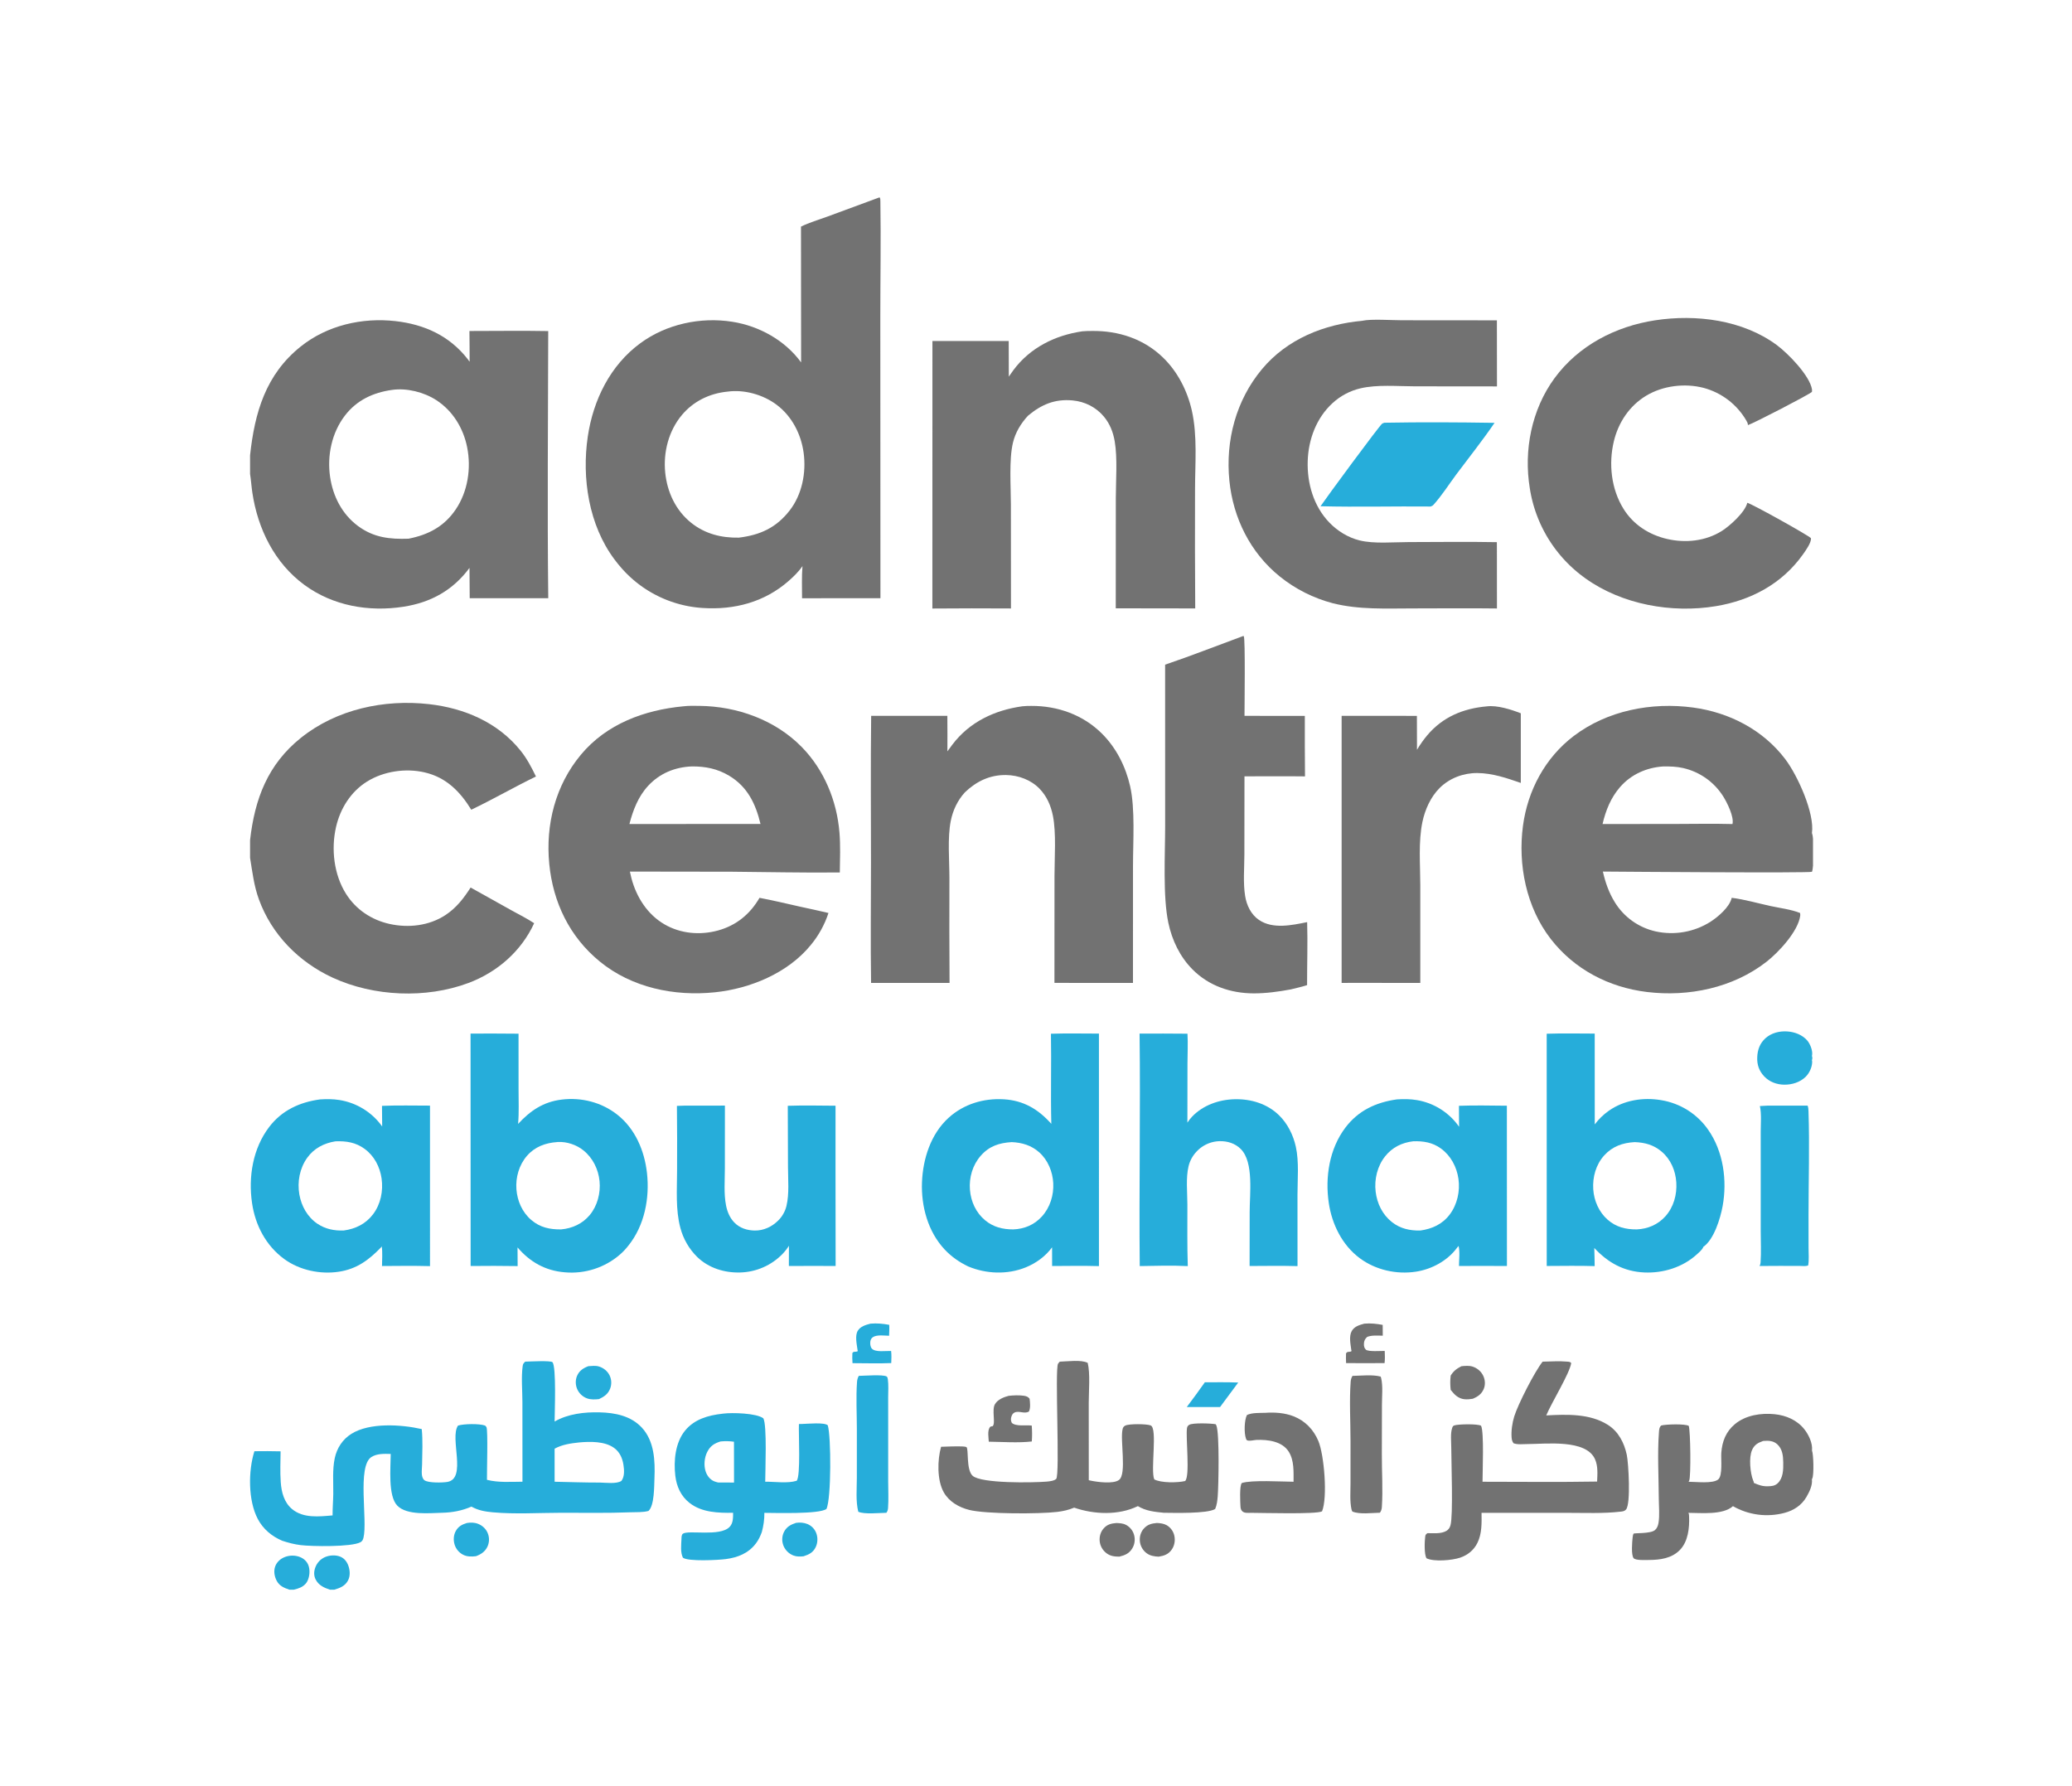 <?xml version="1.0" encoding="UTF-8"?>
<svg xmlns="http://www.w3.org/2000/svg" width="232" height="200" viewBox="0 0 232 200" fill="none">
  <g clip-path="url(#clip0_1094_851)">
    <path d="M134.906 154.779C136.151 154.777 137.398 154.757 138.642 154.807C137.97 155.724 137.293 156.637 136.611 157.547H132.884C133.573 156.636 134.247 155.713 134.906 154.779Z" fill="#26ADDA"></path>
    <path d="M163.631 152.981C164 152.942 164.493 152.9 164.85 153.01C165.382 153.172 165.839 153.55 166.077 154.052C166.291 154.501 166.329 155.044 166.14 155.508C165.901 156.095 165.474 156.382 164.915 156.623C164.623 156.673 164.282 156.707 163.984 156.677C163.268 156.606 162.852 156.159 162.433 155.63C162.371 155.073 162.364 154.584 162.432 154.028C162.764 153.501 163.092 153.26 163.631 152.981Z" fill="#727272"></path>
    <path d="M129.528 170.533C129.901 170.55 130.294 170.592 130.624 170.778C130.678 170.809 130.731 170.843 130.781 170.879C130.832 170.915 130.881 170.954 130.927 170.996C130.974 171.037 131.018 171.081 131.06 171.128C131.102 171.174 131.142 171.222 131.179 171.272C131.216 171.322 131.25 171.374 131.281 171.428C131.313 171.481 131.342 171.537 131.367 171.593C131.393 171.65 131.416 171.708 131.436 171.767C131.455 171.825 131.472 171.885 131.486 171.946C131.607 172.481 131.514 173.059 131.199 173.511C130.83 174.041 130.351 174.204 129.737 174.305C129.253 174.283 128.793 174.216 128.393 173.921C128.341 173.883 128.291 173.842 128.244 173.8C128.196 173.757 128.151 173.711 128.108 173.663C128.065 173.616 128.024 173.566 127.986 173.514C127.948 173.462 127.913 173.409 127.881 173.353C127.848 173.298 127.819 173.241 127.792 173.183C127.765 173.125 127.742 173.065 127.721 173.005C127.7 172.944 127.683 172.882 127.669 172.82C127.655 172.757 127.643 172.694 127.636 172.63C127.57 172.11 127.711 171.579 128.055 171.18C128.463 170.708 128.936 170.585 129.528 170.533Z" fill="#727272"></path>
    <path d="M125.008 170.537C125.373 170.557 125.73 170.566 126.062 170.739C126.09 170.754 126.118 170.769 126.146 170.784C126.173 170.801 126.2 170.817 126.227 170.834C126.254 170.852 126.28 170.871 126.305 170.889C126.331 170.908 126.356 170.928 126.381 170.948C126.406 170.968 126.43 170.989 126.453 171.011C126.477 171.032 126.5 171.054 126.522 171.077C126.545 171.099 126.566 171.122 126.588 171.145C126.609 171.17 126.629 171.194 126.649 171.219C126.669 171.244 126.688 171.269 126.707 171.294C126.725 171.321 126.743 171.347 126.76 171.374C126.778 171.401 126.794 171.428 126.81 171.456C126.825 171.484 126.84 171.511 126.854 171.539C126.869 171.568 126.882 171.597 126.895 171.626C126.908 171.655 126.919 171.685 126.93 171.714C126.942 171.744 126.952 171.775 126.961 171.805C126.971 171.835 126.98 171.865 126.988 171.896C127.005 171.96 127.018 172.024 127.029 172.089C127.039 172.154 127.046 172.219 127.05 172.284C127.054 172.35 127.054 172.416 127.051 172.481C127.048 172.547 127.042 172.613 127.032 172.677C127.022 172.742 127.009 172.807 126.993 172.87C126.976 172.934 126.957 172.996 126.934 173.058C126.911 173.12 126.885 173.18 126.856 173.239C126.827 173.298 126.795 173.356 126.76 173.411C126.411 173.965 125.938 174.154 125.327 174.302C124.792 174.296 124.335 174.252 123.893 173.918C123.461 173.59 123.191 173.122 123.133 172.584C123.077 172.076 123.222 171.548 123.56 171.159C123.97 170.686 124.416 170.586 125.008 170.537Z" fill="#727272"></path>
    <path d="M89.125 170.521C89.542 170.452 90.01 170.491 90.403 170.648C90.457 170.67 90.51 170.695 90.562 170.723C90.614 170.749 90.664 170.779 90.713 170.812C90.762 170.845 90.809 170.879 90.855 170.916C90.9 170.953 90.943 170.992 90.985 171.033C91.026 171.074 91.066 171.117 91.103 171.163C91.14 171.208 91.175 171.255 91.208 171.304C91.24 171.352 91.271 171.402 91.298 171.454C91.326 171.506 91.351 171.558 91.373 171.612C91.586 172.122 91.573 172.738 91.333 173.236C91.04 173.844 90.585 174.064 89.978 174.261C89.611 174.303 89.207 174.315 88.858 174.18C88.825 174.168 88.793 174.155 88.761 174.141C88.729 174.127 88.697 174.112 88.666 174.096C88.635 174.08 88.604 174.064 88.574 174.047C88.544 174.03 88.514 174.012 88.484 173.993C88.455 173.973 88.426 173.953 88.398 173.933C88.37 173.913 88.342 173.892 88.315 173.871C88.288 173.849 88.261 173.826 88.235 173.802C88.209 173.779 88.184 173.756 88.159 173.731C88.135 173.707 88.111 173.681 88.087 173.655C88.064 173.629 88.041 173.603 88.019 173.576C87.997 173.549 87.976 173.521 87.956 173.493C87.935 173.465 87.915 173.436 87.897 173.407C87.878 173.378 87.859 173.348 87.842 173.318C87.825 173.287 87.808 173.257 87.792 173.226C87.777 173.195 87.762 173.163 87.748 173.132C87.734 173.1 87.721 173.068 87.708 173.035C87.685 172.974 87.665 172.912 87.649 172.849C87.632 172.786 87.619 172.723 87.609 172.659C87.599 172.595 87.593 172.53 87.589 172.465C87.586 172.4 87.586 172.336 87.59 172.27C87.593 172.206 87.6 172.141 87.61 172.077C87.62 172.013 87.634 171.949 87.65 171.886C87.667 171.823 87.687 171.762 87.71 171.701C87.733 171.64 87.76 171.581 87.789 171.523C88.08 170.957 88.54 170.713 89.125 170.521Z" fill="#26ADDA"></path>
    <path d="M65.873 152.976C66.245 152.952 66.671 152.897 67.032 153.001C67.553 153.151 68.02 153.517 68.255 154.007C68.283 154.065 68.307 154.123 68.329 154.182C68.35 154.241 68.369 154.302 68.384 154.364C68.399 154.425 68.412 154.486 68.421 154.548C68.43 154.611 68.436 154.674 68.439 154.737C68.442 154.8 68.441 154.863 68.437 154.926C68.434 154.989 68.427 155.052 68.417 155.114C68.407 155.176 68.394 155.238 68.378 155.3C68.362 155.361 68.343 155.421 68.32 155.479C68.084 156.096 67.642 156.392 67.073 156.661C66.631 156.707 66.146 156.736 65.724 156.577C65.663 156.555 65.604 156.53 65.547 156.501C65.489 156.472 65.433 156.441 65.379 156.408C65.324 156.374 65.271 156.337 65.221 156.298C65.17 156.259 65.121 156.218 65.074 156.174C65.027 156.13 64.983 156.084 64.941 156.036C64.899 155.987 64.859 155.937 64.822 155.884C64.785 155.832 64.75 155.778 64.719 155.723C64.687 155.667 64.658 155.61 64.632 155.552C64.431 155.093 64.41 154.538 64.606 154.075C64.855 153.484 65.295 153.199 65.873 152.976Z" fill="#26ADDA"></path>
    <path d="M52.277 170.535C52.714 170.464 53.137 170.47 53.554 170.639C54.03 170.831 54.423 171.203 54.614 171.68C54.638 171.74 54.66 171.801 54.678 171.863C54.696 171.925 54.711 171.987 54.722 172.051C54.734 172.115 54.742 172.179 54.748 172.243C54.753 172.307 54.754 172.372 54.753 172.436C54.751 172.501 54.746 172.565 54.738 172.63C54.73 172.693 54.719 172.757 54.704 172.819C54.69 172.882 54.672 172.944 54.651 173.005C54.63 173.066 54.605 173.126 54.578 173.185C54.314 173.744 53.853 174.047 53.289 174.253C52.806 174.31 52.295 174.319 51.855 174.089C51.798 174.06 51.742 174.028 51.688 173.994C51.634 173.959 51.583 173.921 51.532 173.881C51.482 173.841 51.434 173.799 51.389 173.754C51.343 173.709 51.3 173.662 51.259 173.613C51.218 173.564 51.179 173.513 51.143 173.459C51.108 173.406 51.075 173.352 51.044 173.295C51.014 173.239 50.987 173.181 50.962 173.123C50.938 173.063 50.917 173.003 50.899 172.942C50.748 172.441 50.781 171.878 51.04 171.42C51.327 170.911 51.735 170.701 52.277 170.535Z" fill="#26ADDA"></path>
    <path d="M36.937 178C36.281 177.786 35.677 177.509 35.342 176.858C35.117 176.421 35.143 175.932 35.316 175.482C35.339 175.42 35.365 175.359 35.395 175.299C35.425 175.241 35.457 175.183 35.492 175.127C35.527 175.07 35.565 175.016 35.606 174.964C35.647 174.912 35.69 174.862 35.735 174.814C35.781 174.765 35.829 174.719 35.879 174.675C35.929 174.632 35.981 174.591 36.036 174.553C36.09 174.515 36.146 174.479 36.204 174.446C36.261 174.414 36.321 174.384 36.381 174.357C36.901 174.128 37.607 174.088 38.133 174.317C38.565 174.504 38.846 174.876 39.003 175.31C39.191 175.832 39.233 176.462 38.969 176.966C38.645 177.586 38.071 177.814 37.439 178H36.937Z" fill="#26ADDA"></path>
    <path d="M32.399 178C31.796 177.797 31.275 177.582 30.969 176.98C30.732 176.514 30.633 175.95 30.797 175.444C30.943 174.995 31.289 174.637 31.709 174.426C31.745 174.408 31.781 174.392 31.818 174.376C31.855 174.361 31.892 174.346 31.93 174.332C31.967 174.318 32.005 174.305 32.043 174.293C32.081 174.282 32.12 174.271 32.159 174.261C32.198 174.251 32.237 174.242 32.276 174.234C32.315 174.226 32.355 174.219 32.394 174.214C32.434 174.207 32.474 174.202 32.513 174.199C32.553 174.195 32.593 174.192 32.633 174.19C32.673 174.188 32.713 174.187 32.753 174.188C32.793 174.188 32.833 174.189 32.873 174.191C32.913 174.193 32.953 174.196 32.993 174.201C33.033 174.205 33.072 174.211 33.112 174.217C33.151 174.224 33.191 174.231 33.23 174.239C33.269 174.247 33.308 174.257 33.347 174.267C33.386 174.277 33.424 174.288 33.462 174.3C33.5 174.313 33.538 174.327 33.575 174.341C33.999 174.506 34.345 174.811 34.518 175.235C34.738 175.777 34.678 176.52 34.42 177.039C34.191 177.501 33.748 177.756 33.269 177.9C33.149 177.935 33.029 177.969 32.908 178H32.399Z" fill="#26ADDA"></path>
    <path d="M152.764 148.213C153.475 148.149 154.118 148.224 154.818 148.352L154.827 149.561C154.261 149.556 153.61 149.487 153.081 149.698C152.83 149.925 152.724 150.148 152.716 150.491C152.711 150.723 152.758 150.959 152.934 151.123C153.206 151.377 154.649 151.26 155.047 151.268C155.065 151.727 155.082 152.172 155.03 152.63C153.594 152.654 152.155 152.631 150.719 152.63C150.705 152.266 150.699 151.909 150.713 151.545C150.866 151.298 151.002 151.411 151.259 151.335C151.371 151.302 151.31 151.215 151.296 151.114C151.215 150.49 151.03 149.628 151.35 149.048C151.64 148.522 152.225 148.357 152.764 148.213Z" fill="#727272"></path>
    <path d="M97.468 148.213C98.192 148.151 98.854 148.216 99.566 148.346C99.59 148.754 99.568 149.16 99.551 149.569C99.036 149.558 98.216 149.433 97.76 149.711C97.581 149.821 97.483 149.99 97.452 150.196C97.414 150.44 97.444 150.815 97.621 151.008C98.021 151.446 99.203 151.25 99.777 151.272C99.832 151.725 99.81 152.172 99.792 152.627C98.356 152.692 96.894 152.638 95.455 152.638C95.431 152.257 95.416 151.888 95.439 151.506C95.581 151.288 95.744 151.403 95.976 151.331C96.082 151.298 96.024 151.22 96.012 151.122C95.933 150.519 95.709 149.551 96.048 149.003C96.35 148.513 96.946 148.349 97.468 148.213Z" fill="#26ADDA"></path>
    <path d="M112.937 156.295C113.471 156.238 114.068 156.209 114.6 156.282C114.888 156.322 115.102 156.379 115.282 156.618C115.336 157.052 115.399 157.636 115.216 158.044C114.729 158.367 114.106 157.924 113.599 158.164C113.419 158.249 113.323 158.401 113.26 158.582C113.163 158.856 113.171 159.065 113.293 159.325C113.766 159.753 114.882 159.546 115.523 159.625C115.572 160.223 115.573 160.808 115.531 161.406C113.987 161.581 112.275 161.451 110.715 161.431C110.689 160.967 110.549 160.225 110.824 159.823C110.903 159.708 111.021 159.72 111.149 159.692C111.506 159.363 111.019 157.859 111.41 157.22C111.73 156.697 112.371 156.445 112.937 156.295Z" fill="#727272"></path>
    <path d="M202.879 118.719C202.9 118.8 202.909 118.819 202.907 118.914C202.903 119.495 202.589 120.174 202.176 120.575C201.543 121.19 200.651 121.464 199.781 121.455C198.936 121.446 198.115 121.142 197.532 120.52C196.954 119.903 196.723 119.214 196.756 118.383C196.788 117.549 197.05 116.812 197.689 116.244C198.344 115.662 199.229 115.44 200.091 115.491C200.931 115.541 201.807 115.866 202.363 116.516C202.669 116.873 202.968 117.617 202.905 118.096C202.899 118.143 202.89 118.189 202.883 118.235C202.942 118.46 202.942 118.496 202.879 118.719Z" fill="#26ADDA"></path>
    <path d="M96.156 154.06C96.785 154.052 98.819 153.891 99.267 154.122C99.363 154.171 99.396 154.332 99.41 154.432C99.502 155.077 99.447 155.8 99.447 156.452L99.449 160.35L99.449 165.914C99.45 166.884 99.506 167.893 99.434 168.86C99.417 169.08 99.372 169.206 99.251 169.391C98.46 169.401 96.794 169.585 96.102 169.276C95.802 168.101 95.941 166.683 95.94 165.478L95.942 160.048C95.944 158.302 95.834 156.48 95.96 154.743C95.978 154.485 96.036 154.289 96.156 154.06Z" fill="#26ADDA"></path>
    <path d="M151.437 154.062C152.403 154.045 153.664 153.897 154.591 154.14C154.612 154.202 154.636 154.265 154.651 154.328C154.856 155.222 154.735 156.346 154.735 157.273L154.724 162.846C154.717 164.793 154.854 166.808 154.726 168.744C154.708 169.01 154.655 169.162 154.51 169.384C153.617 169.399 152.253 169.592 151.424 169.253C151.381 169.167 151.343 169.093 151.323 168.998C151.127 168.076 151.215 167.019 151.215 166.078L151.216 161.368C151.219 159.229 151.075 156.813 151.235 154.696C151.253 154.454 151.316 154.271 151.437 154.062Z" fill="#727272"></path>
    <path d="M141.66 158.198C142.718 158.123 143.853 158.197 144.848 158.589C146.144 159.098 147.08 160.08 147.615 161.351C148.267 162.906 148.666 167.672 148.028 169.229C147.403 169.577 141.289 169.397 140.088 169.396C139.794 169.396 139.385 169.448 139.14 169.257C138.965 169.121 138.91 168.922 138.897 168.712C138.869 168.222 138.771 166.377 139.041 166.061C140.128 165.697 143.523 165.908 144.84 165.915C144.837 164.81 144.917 163.561 144.317 162.579C143.585 161.383 141.96 161.18 140.675 161.233C140.379 161.246 139.934 161.384 139.663 161.286C139.557 161.248 139.535 161.155 139.501 161.058C139.289 160.438 139.321 159.027 139.617 158.446C140.182 158.17 141.04 158.219 141.66 158.198Z" fill="#727272"></path>
    <path d="M197.922 123.801L202.398 123.799C202.48 124.014 202.486 124.208 202.495 124.437C202.626 128.284 202.5 132.179 202.499 136.031L202.502 139.743C202.502 140.367 202.569 141.08 202.459 141.692C202.21 141.803 201.88 141.757 201.611 141.752C200.079 141.73 198.543 141.754 197.012 141.757C197.095 141.61 197.117 141.533 197.13 141.359C197.211 140.218 197.146 139.027 197.147 137.881L197.148 131.222L197.146 126.714C197.146 125.794 197.249 124.745 197.053 123.847L197.922 123.801Z" fill="#26ADDA"></path>
    <path d="M155.014 47.334C159.111 47.259 163.245 47.282 167.343 47.347C166.006 49.31 164.501 51.195 163.078 53.099C162.244 54.217 161.442 55.489 160.51 56.52C160.404 56.635 160.321 56.673 160.176 56.717C156.073 56.675 151.96 56.793 147.859 56.685C148.46 55.786 154.467 47.624 154.768 47.429C154.841 47.382 154.932 47.366 155.014 47.334Z" fill="#26ADDA"></path>
    <path d="M189.07 165.917C189.845 165.912 191.779 166.164 192.386 165.657C192.906 165.223 192.68 163.355 192.732 162.678C192.829 161.395 193.248 160.303 194.261 159.46C195.461 158.462 197.187 158.196 198.702 158.352C199.986 158.484 201.208 159.004 202.024 160.03C202.515 160.648 202.979 161.612 202.887 162.418C203.06 162.862 203.115 165.117 202.927 165.534C202.911 165.568 202.894 165.602 202.877 165.638C202.963 166.306 202.597 167.043 202.272 167.609C201.731 168.549 200.836 169.134 199.804 169.403C199.684 169.435 199.563 169.463 199.442 169.49C199.32 169.516 199.198 169.539 199.076 169.558C198.953 169.578 198.83 169.596 198.706 169.609C198.583 169.623 198.459 169.634 198.336 169.643C198.211 169.651 198.087 169.656 197.962 169.657C197.838 169.66 197.714 169.659 197.59 169.655C197.466 169.651 197.342 169.644 197.218 169.634C197.094 169.623 196.97 169.61 196.847 169.595C196.724 169.578 196.601 169.559 196.479 169.537C196.356 169.515 196.234 169.49 196.114 169.461C195.993 169.434 195.873 169.403 195.753 169.37C195.633 169.335 195.515 169.299 195.397 169.26C195.279 169.22 195.162 169.177 195.046 169.132C194.93 169.087 194.816 169.038 194.703 168.988C194.589 168.937 194.477 168.884 194.366 168.828C194.256 168.771 194.147 168.712 194.039 168.65C192.904 169.663 190.453 169.401 189.048 169.397C189.123 169.539 189.119 169.655 189.126 169.814C189.18 171.084 189.015 172.627 188.082 173.569C187.159 174.504 185.865 174.67 184.614 174.676C184.282 174.677 183.117 174.746 182.909 174.466C182.625 174.085 182.75 172.649 182.803 172.169C182.815 172.059 182.847 171.82 182.911 171.731C182.982 171.633 184.811 171.757 185.307 171.326C185.543 171.122 185.648 170.831 185.7 170.531C185.844 169.679 185.739 168.687 185.734 167.816C185.722 165.454 185.571 162.72 185.749 160.399C185.771 160.105 185.777 159.815 186.008 159.616C186.541 159.48 188.628 159.41 189.087 159.656C189.286 160.224 189.344 165.394 189.134 165.803C189.114 165.842 189.091 165.879 189.07 165.917ZM197.406 161.353C196.825 161.555 196.433 161.783 196.175 162.364C195.802 163.201 195.964 164.95 196.302 165.776C196.314 165.807 196.329 165.836 196.341 165.867C196.383 165.967 196.371 165.924 196.369 166.043C196.922 166.279 197.325 166.441 197.936 166.421C198.356 166.419 198.73 166.384 199.049 166.083C199.673 165.494 199.682 164.543 199.668 163.748C199.657 163.006 199.581 162.246 198.995 161.716C198.569 161.332 198.036 161.296 197.487 161.343C197.46 161.346 197.433 161.349 197.406 161.353Z" fill="#727272"></path>
    <path d="M80.88 158.299L80.993 158.285C81.976 158.161 84.707 158.226 85.472 158.816C85.896 159.595 85.685 164.647 85.681 165.913C86.758 165.899 88.173 166.126 89.198 165.809C89.671 165.316 89.402 160.467 89.455 159.454C89.579 159.447 89.704 159.447 89.828 159.445C90.418 159.43 92.314 159.243 92.685 159.595C93.065 160.809 93.087 167.816 92.536 168.964C91.721 169.563 86.837 169.4 85.586 169.398C85.593 170.147 85.494 170.828 85.3 171.551C85.131 172.013 84.939 172.423 84.642 172.817C83.803 173.928 82.607 174.401 81.257 174.577C80.426 174.686 77.05 174.866 76.468 174.421C76.168 173.841 76.277 172.985 76.302 172.348C76.309 172.162 76.296 171.855 76.466 171.734C77.078 171.296 80.58 172.087 81.676 170.991C82.1 170.568 82.081 169.947 82.085 169.392C80.415 169.414 78.591 169.365 77.215 168.293C76.24 167.533 75.753 166.442 75.613 165.237C75.419 163.575 75.606 161.537 76.704 160.192C77.749 158.912 79.3 158.476 80.88 158.299ZM80.668 161.405C79.967 161.631 79.53 161.9 79.185 162.587C78.86 163.234 78.784 164.109 79.023 164.796C79.184 165.26 79.514 165.686 79.981 165.872C80.12 165.927 80.268 165.964 80.413 166L82.189 166.005L82.182 161.434C81.667 161.363 81.186 161.352 80.668 161.405Z" fill="#26ADDA"></path>
    <path d="M172.728 152.468C173.626 152.455 174.587 152.381 175.478 152.466C175.672 152.483 175.803 152.474 175.93 152.627C175.745 153.802 173.729 157.05 173.131 158.488C175.424 158.366 178.009 158.268 180.023 159.539C181.221 160.296 181.862 161.554 182.151 162.909C182.335 163.772 182.621 168.401 182.063 169.026C181.891 169.22 181.704 169.235 181.458 169.264C179.512 169.489 177.435 169.396 175.474 169.397H165.887C165.904 170.521 165.938 171.716 165.431 172.752C165.029 173.572 164.351 174.123 163.491 174.416C162.61 174.716 160.56 174.9 159.729 174.488C159.449 174.056 159.508 172.563 159.582 172.037C159.611 171.834 159.674 171.782 159.837 171.672C160.494 171.678 161.362 171.763 161.947 171.421C162.204 171.269 162.331 171.066 162.411 170.784C162.718 169.716 162.503 163.783 162.496 162.034C162.493 161.4 162.394 160.548 162.584 159.94C162.636 159.779 162.663 159.665 162.836 159.608C163.285 159.458 165.457 159.417 165.834 159.644C166.186 160.322 165.995 164.891 165.997 165.916C170.272 165.917 174.553 165.969 178.827 165.895C178.862 165.061 178.94 164.187 178.595 163.399C177.596 161.126 173.105 161.69 171.014 161.697C170.54 161.699 169.901 161.782 169.464 161.601C169.33 161.398 169.278 161.24 169.256 160.995C169.191 160.233 169.324 159.335 169.547 158.605C169.955 157.273 171.848 153.553 172.728 152.468Z" fill="#727272"></path>
    <path d="M118.663 152.468C119.498 152.452 121.047 152.222 121.79 152.604C122.084 153.798 121.906 155.816 121.905 157.084L121.91 165.744C121.987 165.762 122.064 165.779 122.141 165.795C122.887 165.948 124.631 166.186 125.281 165.724C126.201 165.07 125.383 161.206 125.704 159.994C125.749 159.821 125.832 159.708 125.993 159.628C126.43 159.409 128.381 159.433 128.836 159.607C129.638 159.912 128.798 164.632 129.243 165.653C130.031 166.065 131.855 166.033 132.695 165.836C133.271 165.303 132.752 160.976 132.905 159.916C132.93 159.741 133.011 159.63 133.161 159.539C133.549 159.3 135.625 159.378 136.125 159.475C136.154 159.53 136.182 159.575 136.203 159.633C136.558 160.592 136.441 166.346 136.347 167.544C136.309 168.021 136.253 168.523 136.06 168.966C135.183 169.513 131.408 169.397 130.294 169.389C129.257 169.283 128.316 169.194 127.407 168.645C125.232 169.698 122.522 169.586 120.273 168.816C119.641 169.077 119.048 169.212 118.371 169.293C116.36 169.535 110.366 169.539 108.512 169.068C107.366 168.776 106.285 168.162 105.683 167.115C104.901 165.754 104.959 163.449 105.372 162C106.146 161.981 106.934 161.934 107.707 161.961C107.809 161.965 108.134 161.977 108.219 162.044C108.472 162.24 108.167 164.575 108.901 165.245C109.866 166.127 115.657 166.026 117.172 165.902C117.488 165.877 118.019 165.823 118.258 165.601C118.702 165.189 118.093 153.313 118.469 152.697C118.521 152.611 118.598 152.545 118.663 152.468Z" fill="#727272"></path>
    <path d="M76.7 123.8L81.168 123.798L81.163 130.817C81.163 132.174 81.031 133.662 81.298 134.998C81.436 135.689 81.716 136.36 82.21 136.876C82.817 137.512 83.655 137.778 84.519 137.787C85.503 137.798 86.421 137.368 87.114 136.686C87.172 136.63 87.228 136.572 87.281 136.512C87.335 136.452 87.386 136.391 87.436 136.327C87.485 136.264 87.532 136.198 87.576 136.131C87.621 136.065 87.663 135.996 87.703 135.926C87.743 135.857 87.781 135.786 87.816 135.713C87.85 135.641 87.883 135.567 87.912 135.493C87.942 135.418 87.969 135.342 87.994 135.266C88.018 135.189 88.04 135.112 88.059 135.034C88.389 133.666 88.231 132.045 88.23 130.642L88.207 123.82C89.984 123.76 91.776 123.798 93.554 123.811L93.552 131.123L93.564 141.756C91.819 141.745 90.074 141.746 88.329 141.758L88.336 139.493C88.129 139.818 87.894 140.12 87.628 140.398C87.55 140.478 87.472 140.556 87.391 140.632C87.31 140.708 87.227 140.782 87.142 140.853C87.058 140.925 86.972 140.995 86.884 141.063C86.796 141.13 86.707 141.196 86.615 141.259C86.524 141.322 86.432 141.383 86.338 141.442C86.243 141.501 86.148 141.558 86.051 141.612C85.954 141.666 85.856 141.718 85.757 141.767C85.657 141.817 85.557 141.864 85.455 141.908C85.353 141.953 85.251 141.995 85.147 142.034C85.043 142.074 84.939 142.111 84.833 142.145C84.728 142.18 84.621 142.212 84.514 142.241C84.407 142.27 84.299 142.297 84.191 142.321C84.082 142.345 83.974 142.367 83.864 142.385C83.755 142.404 83.645 142.42 83.534 142.434C83.424 142.447 83.314 142.458 83.203 142.466C83.092 142.474 82.981 142.48 82.87 142.483C81.109 142.531 79.36 141.991 78.079 140.759C77.964 140.647 77.853 140.531 77.747 140.411C77.64 140.292 77.537 140.168 77.439 140.042C77.34 139.915 77.246 139.785 77.157 139.652C77.067 139.519 76.982 139.383 76.902 139.244C76.822 139.106 76.746 138.964 76.676 138.82C76.605 138.677 76.539 138.53 76.478 138.382C76.418 138.234 76.362 138.084 76.311 137.932C76.261 137.779 76.216 137.626 76.175 137.471C75.633 135.443 75.809 133.184 75.811 131.102C75.826 128.678 75.821 126.255 75.794 123.831L76.7 123.8Z" fill="#26ADDA"></path>
    <path d="M127.597 115.735C129.385 115.726 131.173 115.73 132.961 115.747C133.025 116.846 132.962 117.986 132.96 119.089L132.951 125.707C133.109 125.47 133.272 125.249 133.469 125.042C134.707 123.745 136.496 123.12 138.268 123.084C140.1 123.047 141.905 123.595 143.229 124.896C144.178 125.829 144.804 127.098 145.09 128.389C145.467 130.085 145.279 132.057 145.278 133.792L145.282 141.77C143.496 141.719 141.704 141.751 139.917 141.757L139.924 135.722C139.918 133.742 140.41 130.14 138.928 128.657C138.298 128.026 137.425 127.755 136.548 127.781C136.487 127.782 136.427 127.785 136.367 127.79C136.307 127.795 136.247 127.801 136.187 127.808C136.127 127.816 136.068 127.825 136.008 127.836C135.949 127.846 135.89 127.858 135.831 127.872C135.772 127.885 135.714 127.9 135.656 127.917C135.598 127.933 135.54 127.951 135.483 127.97C135.426 127.989 135.369 128.01 135.313 128.032C135.257 128.054 135.201 128.078 135.147 128.103C135.092 128.127 135.037 128.154 134.984 128.181C134.93 128.209 134.877 128.238 134.825 128.268C134.773 128.298 134.722 128.329 134.671 128.362C134.62 128.395 134.571 128.429 134.522 128.464C134.473 128.499 134.425 128.536 134.378 128.573C134.331 128.611 134.285 128.65 134.24 128.69C134.194 128.73 134.15 128.771 134.107 128.813C134.064 128.855 134.022 128.898 133.981 128.942C133.927 128.999 133.874 129.057 133.824 129.117C133.773 129.177 133.725 129.239 133.678 129.302C133.632 129.366 133.588 129.431 133.545 129.497C133.503 129.563 133.463 129.63 133.425 129.699C133.387 129.768 133.352 129.838 133.319 129.909C133.285 129.98 133.255 130.052 133.226 130.125C133.198 130.199 133.172 130.273 133.148 130.347C133.124 130.422 133.103 130.498 133.085 130.574C132.763 131.883 132.949 133.55 132.95 134.896C132.952 137.185 132.92 139.481 132.995 141.769C131.218 141.678 129.395 141.737 127.616 141.766C127.528 133.091 127.707 124.41 127.597 115.735Z" fill="#26ADDA"></path>
    <path d="M35.829 123.105C36.541 123.057 37.276 123.057 37.981 123.168C38.101 123.187 38.22 123.209 38.338 123.233C38.457 123.258 38.575 123.285 38.692 123.315C38.809 123.346 38.926 123.379 39.041 123.415C39.157 123.451 39.271 123.49 39.385 123.532C39.498 123.574 39.611 123.619 39.722 123.666C39.833 123.714 39.944 123.764 40.052 123.817C40.161 123.87 40.269 123.925 40.374 123.984C40.48 124.042 40.585 124.103 40.688 124.166C40.791 124.23 40.892 124.296 40.992 124.364C41.092 124.433 41.19 124.504 41.286 124.577C41.382 124.651 41.476 124.726 41.568 124.804C41.661 124.882 41.751 124.963 41.839 125.045C41.928 125.128 42.014 125.213 42.098 125.299C42.182 125.386 42.264 125.475 42.343 125.566C42.423 125.657 42.5 125.75 42.575 125.845C42.65 125.94 42.722 126.036 42.792 126.134L42.771 123.827C44.554 123.751 46.36 123.801 48.146 123.8L48.147 141.772C46.357 141.719 44.563 141.751 42.773 141.759C42.779 141.04 42.844 140.268 42.745 139.557L42.683 139.653C41.312 141.072 39.971 142.084 37.969 142.395C35.87 142.72 33.551 142.236 31.828 140.98C29.779 139.485 28.58 137.188 28.221 134.71C27.794 131.77 28.306 128.605 30.134 126.199C31.553 124.332 33.541 123.415 35.829 123.105ZM37.562 127.797C36.285 128.001 35.169 128.57 34.403 129.633C33.554 130.809 33.271 132.339 33.52 133.755C33.748 135.05 34.424 136.271 35.53 137.018C36.426 137.623 37.428 137.824 38.497 137.782C39.812 137.598 40.938 137.052 41.756 135.984C42.627 134.848 42.926 133.352 42.725 131.952C42.539 130.653 41.905 129.434 40.833 128.648C39.827 127.911 38.782 127.753 37.562 127.797Z" fill="#26ADDA"></path>
    <path d="M156.404 123.102C157.148 123.052 157.917 123.056 158.653 123.181C158.771 123.201 158.888 123.224 159.005 123.249C159.122 123.275 159.238 123.303 159.353 123.335C159.468 123.366 159.583 123.401 159.697 123.438C159.81 123.475 159.923 123.515 160.036 123.557C160.147 123.6 160.257 123.646 160.367 123.694C160.476 123.742 160.584 123.793 160.691 123.847C160.798 123.9 160.903 123.956 161.008 124.015C161.112 124.074 161.214 124.135 161.315 124.199C161.416 124.263 161.515 124.33 161.614 124.399C161.711 124.467 161.807 124.539 161.901 124.612C161.995 124.686 162.087 124.762 162.177 124.84C162.268 124.918 162.357 124.998 162.443 125.081C162.528 125.164 162.613 125.248 162.696 125.335C162.777 125.422 162.857 125.511 162.935 125.601C163.012 125.692 163.087 125.785 163.161 125.879C163.234 125.974 163.304 126.07 163.372 126.168L163.357 123.821C165.138 123.751 166.94 123.798 168.723 123.811L168.73 141.757C166.941 141.745 165.151 141.745 163.361 141.756C163.362 141.07 163.484 140.176 163.317 139.517L163.188 139.653C163.167 139.682 163.147 139.711 163.125 139.739C162.051 141.186 160.301 142.125 158.536 142.394C156.356 142.726 154.025 142.202 152.252 140.884C150.284 139.423 149.134 137.083 148.783 134.699C148.358 131.81 148.842 128.653 150.631 126.277C152.081 124.352 154.06 123.433 156.404 123.102ZM158.241 127.792C156.978 127.941 155.904 128.463 155.101 129.465C154.219 130.565 153.864 132.048 154.03 133.435C154.19 134.769 154.793 136.007 155.861 136.846C156.798 137.582 157.862 137.808 159.031 137.786C160.356 137.603 161.501 137.081 162.323 135.994C163.168 134.876 163.499 133.374 163.301 131.998C163.111 130.665 162.443 129.4 161.338 128.6C160.399 127.919 159.375 127.756 158.241 127.792Z" fill="#26ADDA"></path>
    <path d="M166.488 79.093C167.635 78.944 169.223 79.454 170.284 79.87L170.283 87.669C168.707 87.12 167.11 86.574 165.422 86.559C163.855 86.545 162.3 87.131 161.188 88.241C160.182 89.244 159.552 90.667 159.266 92.041C158.803 94.27 159.026 96.806 159.029 99.085L159.03 110.06L151.751 110.056L150.22 110.059L150.221 80.154L158.649 80.158L158.659 83.954C159 83.392 159.376 82.842 159.801 82.339C161.542 80.273 163.843 79.322 166.488 79.093Z" fill="#727272"></path>
    <path d="M58.811 152.466C59.257 152.46 61.676 152.322 61.86 152.532C62.308 153.044 62.103 158.159 62.099 159.172C63.598 158.312 65.429 158.102 67.134 158.145C68.87 158.187 70.637 158.532 71.866 159.854C73.268 161.361 73.361 163.584 73.279 165.526C73.241 166.433 73.277 168.575 72.611 169.185C71.973 169.358 71.219 169.311 70.558 169.336C67.995 169.439 65.426 169.385 62.861 169.389C60.329 169.393 57.679 169.565 55.162 169.336C54.305 169.259 53.543 169.123 52.786 168.7C51.734 169.16 50.66 169.361 49.514 169.388C48.094 169.422 45.581 169.7 44.492 168.598C43.419 167.516 43.746 164.278 43.749 162.803C43.036 162.782 42.215 162.749 41.59 163.144C39.962 164.177 41.181 170.25 40.697 172.187C40.642 172.406 40.563 172.582 40.354 172.692C39.321 173.237 34.917 173.16 33.674 173.012C32.956 172.926 32.288 172.747 31.603 172.524C30.431 172.027 29.461 171.217 28.864 170.085C27.769 168.01 27.791 164.687 28.486 162.498C29.464 162.482 30.441 162.487 31.418 162.51C31.405 163.653 31.354 164.82 31.435 165.961C31.514 167.084 31.805 168.233 32.713 168.984C33.97 170.024 35.734 169.813 37.24 169.684C37.231 168.89 37.304 168.094 37.316 167.3C37.334 165.984 37.206 164.558 37.483 163.268C37.726 162.142 38.355 161.174 39.339 160.555C41.396 159.26 44.95 159.503 47.222 160.019C47.352 161.306 47.279 162.696 47.26 163.993C47.255 164.353 47.201 164.727 47.233 165.086C47.254 165.324 47.338 165.629 47.554 165.767C48.012 166.057 49.536 166.028 50.083 165.937C52.307 165.569 50.318 161.008 51.284 159.625C51.956 159.424 53.645 159.393 54.314 159.624C54.366 159.685 54.438 159.733 54.47 159.805C54.65 160.203 54.51 164.782 54.524 165.701C55.808 166.027 57.182 165.919 58.5 165.912L58.494 156.992C58.493 155.69 58.351 154.231 58.525 152.952C58.56 152.686 58.636 152.645 58.811 152.466ZM64.848 161.514C63.886 161.619 62.96 161.745 62.098 162.214L62.1 165.914C63.796 165.946 65.48 166.012 67.179 166.007C67.827 166.018 69.035 166.186 69.581 165.821C69.951 165.318 69.895 164.591 69.803 164C69.687 163.261 69.383 162.581 68.762 162.131C67.715 161.369 66.079 161.405 64.848 161.514Z" fill="#26ADDA"></path>
    <path d="M117.674 115.751C119.46 115.694 121.259 115.735 123.047 115.735L123.048 141.77C121.302 141.719 119.551 141.752 117.805 141.759L117.801 139.665C117.067 140.674 116.007 141.442 114.853 141.911C112.807 142.743 110.43 142.654 108.407 141.807C107.399 141.322 106.523 140.713 105.758 139.894C103.898 137.901 103.13 135.063 103.234 132.385C103.335 129.759 104.219 126.968 106.22 125.156C107.912 123.624 110.126 122.957 112.391 123.091C114.615 123.222 116.266 124.21 117.716 125.842C117.63 122.481 117.736 119.114 117.674 115.751ZM113.286 127.886C111.876 127.97 110.762 128.329 109.808 129.419C108.899 130.457 108.492 131.861 108.604 133.226C108.713 134.551 109.279 135.796 110.317 136.651C111.238 137.409 112.276 137.659 113.45 137.66C114.695 137.614 115.798 137.154 116.647 136.227C117.572 135.216 118.002 133.831 117.931 132.475C117.864 131.199 117.336 129.903 116.372 129.039C115.498 128.255 114.444 127.936 113.286 127.886Z" fill="#26ADDA"></path>
    <path d="M52.688 115.733C54.479 115.724 56.269 115.728 58.06 115.746L58.062 121.982C58.061 123.258 58.123 124.576 58.01 125.847C59.379 124.367 60.829 123.379 62.875 123.126C65.104 122.849 67.365 123.425 69.13 124.821C71.132 126.405 72.162 128.857 72.441 131.339C72.758 134.154 72.168 137.226 70.363 139.471C70.079 139.832 69.779 140.163 69.43 140.463C69.325 140.555 69.218 140.643 69.108 140.729C68.999 140.815 68.887 140.898 68.774 140.978C68.66 141.058 68.544 141.135 68.427 141.21C68.309 141.284 68.19 141.356 68.069 141.424C67.948 141.492 67.825 141.558 67.701 141.62C67.576 141.682 67.45 141.741 67.323 141.797C67.195 141.853 67.067 141.906 66.936 141.955C66.806 142.005 66.675 142.051 66.543 142.094C66.41 142.136 66.277 142.176 66.142 142.212C66.008 142.248 65.873 142.281 65.737 142.31C65.6 142.34 65.464 142.366 65.326 142.388C65.189 142.411 65.051 142.43 64.913 142.445C64.774 142.461 64.636 142.473 64.497 142.481C64.358 142.49 64.219 142.495 64.079 142.497C63.94 142.498 63.801 142.496 63.662 142.491C63.523 142.486 63.384 142.477 63.245 142.464C61.079 142.293 59.34 141.314 57.947 139.677L57.96 141.767C56.206 141.739 54.452 141.736 52.697 141.758L52.688 115.733ZM62.386 127.881C61.066 127.973 59.885 128.406 59.001 129.426C58.116 130.447 57.722 131.84 57.824 133.174C57.924 134.48 58.477 135.742 59.484 136.603C60.471 137.446 61.552 137.671 62.823 137.66C64.079 137.549 65.227 137.024 66.039 136.044C66.895 135.012 67.26 133.584 67.132 132.262C67.003 130.935 66.381 129.666 65.337 128.82C64.543 128.176 63.452 127.814 62.425 127.873C62.411 127.874 62.399 127.878 62.386 127.881Z" fill="#26ADDA"></path>
    <path d="M173.183 115.751C174.969 115.691 176.772 115.733 178.559 115.734L178.563 125.902C179.014 125.306 179.516 124.816 180.126 124.383C181.818 123.185 183.993 122.841 186.016 123.191C186.147 123.212 186.278 123.237 186.408 123.265C186.537 123.293 186.666 123.324 186.795 123.359C186.923 123.393 187.05 123.431 187.176 123.472C187.303 123.513 187.428 123.556 187.552 123.604C187.677 123.651 187.8 123.701 187.921 123.754C188.043 123.807 188.163 123.864 188.282 123.923C188.4 123.982 188.518 124.044 188.634 124.109C188.75 124.175 188.863 124.243 188.976 124.313C189.088 124.384 189.198 124.458 189.307 124.534C189.415 124.611 189.522 124.69 189.626 124.771C189.731 124.853 189.834 124.937 189.933 125.024C190.034 125.111 190.132 125.2 190.228 125.292C190.324 125.383 190.417 125.477 190.508 125.574C190.599 125.67 190.688 125.769 190.775 125.87C190.861 125.97 190.944 126.073 191.025 126.178C191.106 126.283 191.184 126.39 191.26 126.499C192.963 128.923 193.408 132.183 192.88 135.056C192.632 136.408 191.919 138.786 190.723 139.611C190.615 139.928 190.234 140.236 189.988 140.462C188.414 141.902 186.222 142.578 184.108 142.481C181.821 142.377 180.04 141.386 178.51 139.736C178.541 140.412 178.539 141.093 178.554 141.769C176.767 141.713 174.974 141.75 173.186 141.754L173.183 115.751ZM183.033 127.886C181.696 127.96 180.546 128.359 179.626 129.371C178.691 130.4 178.305 131.807 178.395 133.176C178.479 134.457 179.041 135.734 180.019 136.586C180.961 137.406 182.043 137.669 183.271 137.66C184.505 137.602 185.625 137.13 186.462 136.206C187.396 135.172 187.784 133.764 187.693 132.392C187.608 131.08 187.072 129.816 186.058 128.954C185.166 128.196 184.187 127.93 183.033 127.886Z" fill="#26ADDA"></path>
    <path d="M139.185 71.221L139.264 71.231C139.449 71.491 139.345 79.147 139.346 80.157L146.101 80.159C146.094 82.417 146.1 84.676 146.12 86.934C143.862 86.906 141.601 86.927 139.343 86.929L139.332 95.682C139.329 97.177 139.179 98.862 139.417 100.333C139.584 101.367 140.074 102.401 140.962 103.006C142.52 104.067 144.65 103.597 146.36 103.253C146.431 105.596 146.348 107.962 146.353 110.308C145.755 110.502 145.131 110.636 144.521 110.788C143.156 111.041 141.754 111.235 140.363 111.231C137.803 111.224 135.355 110.391 133.534 108.56C132.114 107.133 131.233 105.285 130.819 103.332C130.19 100.37 130.46 95.621 130.461 92.504L130.457 74.425C133.386 73.433 136.283 72.291 139.185 71.221Z" fill="#727272"></path>
    <path d="M152.552 35.915C153.491 35.7 155.887 35.859 156.978 35.86L167.606 35.869L167.615 43.267L158.423 43.258C156.466 43.257 154.23 43.04 152.328 43.483C152.182 43.517 152.037 43.556 151.894 43.599C151.752 43.642 151.611 43.69 151.471 43.742C151.331 43.795 151.192 43.852 151.055 43.913C150.92 43.975 150.786 44.041 150.653 44.111C150.521 44.181 150.392 44.255 150.265 44.333C150.137 44.412 150.013 44.494 149.891 44.58C149.769 44.667 149.65 44.757 149.534 44.851C149.418 44.945 149.306 45.043 149.196 45.144C147.388 46.806 146.501 49.206 146.423 51.622C146.342 54.109 147.081 56.675 148.834 58.5C149.749 59.453 150.935 60.191 152.227 60.51C153.853 60.912 156.016 60.7 157.715 60.698C161.008 60.694 164.309 60.646 167.601 60.707L167.607 61.493L167.612 68.132C164.472 68.089 161.327 68.126 158.186 68.126C155.188 68.127 152.166 68.288 149.233 67.546C148.963 67.475 148.695 67.398 148.429 67.313C148.163 67.228 147.9 67.136 147.639 67.037C147.377 66.939 147.119 66.833 146.864 66.721C146.608 66.608 146.356 66.489 146.107 66.364C145.858 66.238 145.612 66.106 145.37 65.967C145.128 65.829 144.89 65.684 144.655 65.533C144.421 65.382 144.19 65.225 143.964 65.061C143.738 64.898 143.517 64.729 143.299 64.554C139.997 61.893 138.07 58.001 137.652 53.818C137.205 49.333 138.39 44.825 141.3 41.338C144.121 37.956 148.25 36.314 152.552 35.915Z" fill="#727272"></path>
    <path d="M202.77 60.26C202.84 60.746 202.136 61.71 201.862 62.096C199.531 65.37 196.057 67.224 192.125 67.874C187.175 68.693 181.618 67.695 177.52 64.762C177.417 64.688 177.315 64.613 177.213 64.537C177.112 64.461 177.011 64.384 176.911 64.305C176.811 64.227 176.712 64.147 176.615 64.066C176.518 63.985 176.421 63.903 176.325 63.819C176.229 63.736 176.135 63.651 176.041 63.565C175.948 63.48 175.856 63.393 175.764 63.305C175.673 63.217 175.583 63.127 175.494 63.037C175.405 62.947 175.316 62.855 175.23 62.763C175.143 62.67 175.057 62.577 174.973 62.482C174.889 62.388 174.806 62.292 174.724 62.195C174.642 62.099 174.561 62.001 174.482 61.902C174.402 61.803 174.324 61.704 174.246 61.603C174.169 61.502 174.093 61.401 174.019 61.298C173.944 61.196 173.871 61.092 173.799 60.988C173.727 60.884 173.657 60.779 173.588 60.672C173.518 60.566 173.45 60.459 173.384 60.352C173.317 60.244 173.251 60.135 173.187 60.026C173.124 59.916 173.061 59.806 173.001 59.695C172.939 59.584 172.88 59.472 172.821 59.36C172.763 59.247 172.705 59.134 172.65 59.02C172.595 58.907 172.541 58.792 172.487 58.677C172.435 58.562 172.384 58.446 172.334 58.329C172.285 58.213 172.236 58.096 172.189 57.978C172.142 57.86 172.097 57.742 172.054 57.623C172.01 57.504 171.967 57.385 171.926 57.265C171.885 57.145 171.846 57.025 171.808 56.904C171.771 56.783 171.734 56.662 171.699 56.54C171.665 56.418 171.631 56.296 171.6 56.173C171.568 56.051 171.537 55.928 171.509 55.805C171.48 55.681 171.453 55.558 171.428 55.434C171.402 55.31 171.378 55.185 171.355 55.061C171.333 54.936 171.312 54.811 171.293 54.686C170.591 50.426 171.488 45.856 174.058 42.348C176.732 38.697 180.885 36.541 185.32 35.865C189.92 35.163 195.129 35.819 198.944 38.636C200.188 39.555 202.655 42.066 202.891 43.623L202.885 43.879C202.474 44.235 196.469 47.341 195.715 47.602C195.707 47.384 195.639 47.271 195.53 47.083C195.465 46.972 195.398 46.862 195.328 46.754C195.258 46.647 195.185 46.54 195.11 46.436C195.034 46.332 194.957 46.229 194.876 46.129C194.796 46.028 194.713 45.93 194.628 45.833C194.544 45.737 194.457 45.642 194.367 45.55C194.277 45.458 194.185 45.368 194.09 45.28C193.996 45.193 193.9 45.107 193.802 45.024C193.704 44.941 193.603 44.861 193.501 44.783C193.399 44.705 193.295 44.629 193.189 44.556C193.083 44.483 192.975 44.413 192.865 44.345C192.755 44.277 192.644 44.212 192.532 44.15C192.419 44.087 192.305 44.028 192.189 43.971C192.074 43.914 191.957 43.861 191.838 43.809C191.72 43.758 191.601 43.71 191.48 43.665C191.359 43.62 191.238 43.578 191.115 43.538C190.992 43.499 190.868 43.463 190.744 43.43C188.645 42.885 186.188 43.185 184.324 44.307C182.436 45.443 181.199 47.319 180.696 49.434C180.099 51.943 180.408 54.761 181.779 56.972C182.883 58.753 184.642 59.882 186.669 60.351C188.726 60.826 190.965 60.594 192.774 59.465C193.684 58.897 195.397 57.353 195.644 56.298C196.241 56.464 202.452 59.917 202.77 60.26Z" fill="#727272"></path>
    <path d="M28 94.067C28.526 89.463 29.968 85.598 33.707 82.606C37.693 79.418 43.02 78.278 48.034 78.845C52.006 79.293 55.76 80.897 58.299 84.067C59.015 84.96 59.512 85.925 60.011 86.948C57.568 88.131 55.217 89.498 52.768 90.667C51.517 88.631 49.967 87.054 47.562 86.491C45.431 85.992 42.963 86.352 41.102 87.51C39.281 88.642 38.103 90.525 37.628 92.589C37.06 95.06 37.379 97.923 38.745 100.089C39.849 101.839 41.592 103.007 43.61 103.455C45.723 103.924 48.021 103.67 49.852 102.478C51.079 101.68 51.917 100.596 52.695 99.379L57.292 101.945C58.129 102.411 59.013 102.847 59.81 103.375C58.365 106.513 55.676 108.861 52.446 110.069C47.704 111.842 41.845 111.594 37.244 109.47C33.447 107.716 30.419 104.641 28.986 100.697C28.429 99.162 28.26 97.644 28 96.053V94.067Z" fill="#727272"></path>
    <path d="M114.471 79.085C114.802 79.047 115.131 79.045 115.463 79.043C118.431 79.028 121.277 80.041 123.392 82.153C124.996 83.754 126.042 85.843 126.541 88.04C127.115 90.57 126.861 94.274 126.861 96.942L126.858 110.06L118.065 110.057L118.071 98.05C118.071 96.033 118.28 93.294 117.894 91.349C117.67 90.221 117.22 89.175 116.415 88.334C115.447 87.322 114.04 86.803 112.651 86.782C110.839 86.755 109.32 87.489 108.036 88.723C107.208 89.634 106.696 90.728 106.455 91.928C106.078 93.809 106.305 96.365 106.305 98.327C106.29 102.238 106.295 106.148 106.32 110.058L97.533 110.06C97.465 105.568 97.524 101.065 97.524 96.571C97.523 91.1 97.475 85.623 97.543 80.152L106.074 80.156C106.096 81.481 106.078 82.808 106.08 84.132C106.264 83.876 106.451 83.622 106.641 83.37C108.564 80.833 111.372 79.517 114.471 79.085Z" fill="#727272"></path>
    <path d="M121.183 37.099C121.533 37.062 121.889 37.065 122.241 37.06C125.232 37.016 128.088 37.947 130.252 40.064C131.875 41.653 132.95 43.768 133.448 45.968C134.089 48.797 133.808 51.95 133.807 54.843C133.791 59.271 133.798 63.699 133.828 68.127L124.931 68.114L124.937 55.773C124.938 53.804 125.138 51.306 124.812 49.406C124.638 48.394 124.271 47.454 123.61 46.658C122.724 45.593 121.476 44.966 120.1 44.837C118.113 44.652 116.608 45.29 115.108 46.545C114.309 47.404 113.693 48.422 113.419 49.569C112.964 51.471 113.189 54.542 113.19 56.549L113.198 68.131C110.264 68.112 107.331 68.114 104.397 68.138L104.403 38.182L112.945 38.187L112.956 42.172C113.12 41.929 113.29 41.689 113.464 41.452C115.339 38.931 118.121 37.548 121.183 37.099Z" fill="#727272"></path>
    <path d="M76.507 79.088C77.099 79.016 77.72 79.033 78.316 79.04C82.539 79.082 86.806 80.613 89.78 83.654C92.284 86.215 93.704 89.678 93.994 93.222C94.115 94.703 94.053 96.207 94.033 97.692C89.991 97.738 85.956 97.638 81.916 97.609L70.527 97.593C70.579 97.844 70.636 98.094 70.701 98.342C71.259 100.449 72.485 102.391 74.407 103.505C76.214 104.552 78.395 104.737 80.395 104.189C82.443 103.627 83.992 102.353 85.042 100.532C86.578 100.823 88.104 101.189 89.629 101.532C90.675 101.755 91.72 101.988 92.763 102.23C92.655 102.559 92.531 102.883 92.393 103.201C92.254 103.518 92.1 103.829 91.932 104.132C91.764 104.435 91.582 104.73 91.387 105.016C91.191 105.302 90.982 105.579 90.76 105.845C88.197 108.968 83.987 110.705 80.037 111.111C75.496 111.578 70.746 110.598 67.159 107.666C63.775 104.9 61.919 101.041 61.5 96.732C61.073 92.334 62.188 87.932 65.045 84.504C67.919 81.057 72.148 79.501 76.507 79.088ZM77.455 85.819C75.569 85.896 73.866 86.593 72.573 87.989C71.457 89.194 70.882 90.708 70.475 92.269L78.373 92.264L85.153 92.264C84.616 90.023 83.713 88.112 81.662 86.873C80.343 86.076 78.98 85.807 77.455 85.819Z" fill="#727272"></path>
    <path d="M201.55 102.228C201.568 102.334 201.584 102.431 201.57 102.538C201.334 104.293 199.144 106.64 197.791 107.695C194.041 110.616 189.069 111.645 184.4 111.075C180.138 110.554 176.277 108.546 173.636 105.138C170.9 101.606 169.941 96.838 170.526 92.463C171.054 88.512 173.01 84.84 176.211 82.41C179.981 79.55 184.94 78.599 189.579 79.225C193.63 79.771 197.416 81.728 199.901 85.013C201.253 86.8 203.202 91.044 202.882 93.287C203.137 93.877 203.117 97.022 202.887 97.615C202.677 97.77 181.925 97.612 179.473 97.591C179.743 98.79 180.145 99.95 180.794 101.001C180.857 101.104 180.922 101.206 180.99 101.306C181.057 101.406 181.128 101.504 181.201 101.601C181.274 101.697 181.349 101.791 181.427 101.884C181.504 101.977 181.584 102.067 181.666 102.156C181.748 102.245 181.832 102.331 181.919 102.416C182.005 102.5 182.094 102.582 182.184 102.662C182.275 102.742 182.368 102.82 182.462 102.895C182.557 102.97 182.654 103.043 182.752 103.114C182.85 103.184 182.95 103.252 183.051 103.318C183.153 103.383 183.257 103.446 183.362 103.506C183.467 103.566 183.573 103.624 183.68 103.679C183.788 103.734 183.898 103.786 184.008 103.836C184.119 103.885 184.23 103.932 184.342 103.976C184.455 104.019 184.569 104.06 184.684 104.099C184.799 104.137 184.915 104.172 185.031 104.204C185.148 104.237 185.266 104.266 185.384 104.293C185.514 104.321 185.644 104.346 185.775 104.368C185.906 104.39 186.038 104.409 186.171 104.425C186.303 104.441 186.435 104.453 186.567 104.462C186.7 104.471 186.833 104.477 186.965 104.48C187.099 104.483 187.232 104.483 187.364 104.479C187.498 104.475 187.631 104.468 187.764 104.458C187.896 104.448 188.028 104.435 188.16 104.418C188.292 104.402 188.423 104.382 188.554 104.359C188.685 104.336 188.816 104.31 188.946 104.28C189.076 104.251 189.204 104.219 189.333 104.183C189.461 104.147 189.588 104.109 189.714 104.067C189.841 104.025 189.966 103.98 190.09 103.933C190.214 103.885 190.337 103.834 190.458 103.78C190.58 103.726 190.7 103.67 190.819 103.61C190.938 103.55 191.055 103.488 191.17 103.422C191.286 103.357 191.401 103.289 191.513 103.218C192.363 102.672 193.675 101.564 193.898 100.531C195.317 100.705 196.775 101.129 198.175 101.437C199.248 101.672 200.535 101.824 201.55 102.228ZM186.217 85.822C184.353 85.948 182.628 86.712 181.392 88.135C180.358 89.327 179.792 90.748 179.438 92.266L187.17 92.264C189.439 92.264 191.719 92.209 193.985 92.27C194.173 91.456 193.394 89.893 192.958 89.192C192.896 89.093 192.831 88.995 192.764 88.899C192.697 88.802 192.628 88.708 192.555 88.615C192.484 88.522 192.411 88.43 192.334 88.341C192.257 88.252 192.179 88.164 192.099 88.079C192.018 87.993 191.936 87.91 191.851 87.829C191.766 87.747 191.68 87.668 191.591 87.591C191.502 87.513 191.412 87.438 191.32 87.365C191.228 87.293 191.133 87.222 191.038 87.154C190.942 87.086 190.844 87.02 190.745 86.957C190.646 86.893 190.546 86.832 190.443 86.774C190.342 86.715 190.239 86.659 190.134 86.606C190.029 86.553 189.923 86.502 189.816 86.454C189.708 86.405 189.6 86.36 189.49 86.317C189.381 86.274 189.27 86.234 189.159 86.196C189.047 86.159 188.935 86.124 188.821 86.092C188.708 86.06 188.594 86.031 188.48 86.004C187.727 85.831 186.987 85.812 186.217 85.822Z" fill="#727272"></path>
    <path d="M28 50.979C28.519 46.195 29.747 41.93 33.683 38.791C36.651 36.425 40.549 35.534 44.288 35.957C47.52 36.323 50.32 37.599 52.347 40.186C52.429 40.291 52.507 40.397 52.584 40.506C52.577 39.359 52.582 38.21 52.562 37.063C55.5 37.064 58.446 37.017 61.384 37.071C61.365 47.037 61.274 57.018 61.388 66.983L52.593 66.986C52.578 65.854 52.57 64.722 52.569 63.59C50.717 66.093 48.248 67.462 45.174 67.938C41.3 68.537 37.291 67.844 34.096 65.505C30.732 63.042 28.857 59.205 28.254 55.156C28.151 54.465 28.111 53.762 28 53.075V50.979ZM43.895 43.659C41.784 43.953 39.945 44.808 38.626 46.526C37.146 48.453 36.611 51.014 36.959 53.392C37.277 55.564 38.298 57.578 40.091 58.902C41.842 60.196 43.627 60.393 45.743 60.32C47.96 59.886 49.733 58.955 51.024 57.049C52.385 55.039 52.776 52.434 52.305 50.076C51.879 47.944 50.697 46 48.852 44.804C47.474 43.91 45.534 43.418 43.895 43.659Z" fill="#727272"></path>
    <path d="M98.486 22.096C98.587 22.21 98.573 22.435 98.576 22.588C98.646 26.909 98.568 31.245 98.568 35.568L98.582 66.983L89.805 66.987C89.805 65.793 89.756 64.574 89.852 63.385C89.44 64.003 88.854 64.567 88.297 65.056C85.598 67.424 82.224 68.311 78.681 68.078C78.572 68.071 78.464 68.063 78.355 68.053C78.246 68.044 78.138 68.033 78.029 68.021C77.921 68.008 77.813 67.995 77.705 67.98C77.597 67.965 77.489 67.949 77.382 67.931C77.274 67.914 77.167 67.895 77.059 67.875C76.952 67.854 76.846 67.833 76.739 67.81C76.632 67.787 76.526 67.763 76.42 67.737C76.314 67.712 76.208 67.685 76.103 67.657C75.998 67.629 75.893 67.6 75.788 67.569C75.683 67.538 75.579 67.506 75.476 67.473C75.372 67.439 75.268 67.405 75.165 67.369C75.062 67.333 74.96 67.296 74.858 67.258C74.756 67.219 74.654 67.18 74.553 67.139C74.452 67.098 74.352 67.056 74.252 67.012C74.152 66.969 74.053 66.924 73.954 66.879C73.855 66.833 73.757 66.786 73.659 66.737C73.561 66.689 73.464 66.64 73.368 66.589C73.271 66.538 73.175 66.487 73.08 66.433C72.985 66.38 72.891 66.326 72.797 66.271C72.703 66.215 72.61 66.159 72.517 66.101C72.425 66.044 72.333 65.985 72.243 65.925C72.151 65.865 72.061 65.804 71.972 65.742C71.882 65.679 71.794 65.616 71.706 65.552C71.618 65.487 71.531 65.422 71.445 65.355C71.359 65.289 71.273 65.221 71.189 65.153C71.104 65.084 71.021 65.014 70.938 64.944C70.855 64.873 70.773 64.801 70.692 64.728C70.611 64.656 70.531 64.582 70.452 64.507C70.373 64.433 70.294 64.357 70.217 64.28C70.14 64.204 70.064 64.126 69.988 64.047C69.913 63.969 69.839 63.889 69.765 63.809C69.692 63.729 69.619 63.647 69.548 63.565C69.282 63.267 69.036 62.953 68.797 62.633C65.925 58.802 65.124 53.525 65.816 48.869C66.421 44.797 68.32 40.907 71.7 38.428C74.619 36.286 78.433 35.468 81.997 36.029C85.002 36.502 87.902 38.105 89.7 40.581L89.686 25.373C90.607 24.918 91.655 24.616 92.622 24.26L98.486 22.096ZM81.45 43.852C79.455 44.048 77.627 44.935 76.339 46.484C74.865 48.257 74.255 50.639 74.483 52.912C74.703 55.099 75.655 57.157 77.399 58.546C78.952 59.783 80.771 60.238 82.73 60.202C85.116 59.907 86.907 59.097 88.412 57.167C89.81 55.374 90.286 52.918 89.982 50.697C89.696 48.604 88.672 46.612 86.965 45.328C85.454 44.19 83.335 43.59 81.45 43.852Z" fill="#727272"></path>
  </g>
  <defs>
    <clipPath id="clip0_1094_851">
      <rect width="175" height="156" fill="white" transform="translate(28 22)"></rect>
    </clipPath>
  </defs>
</svg>
